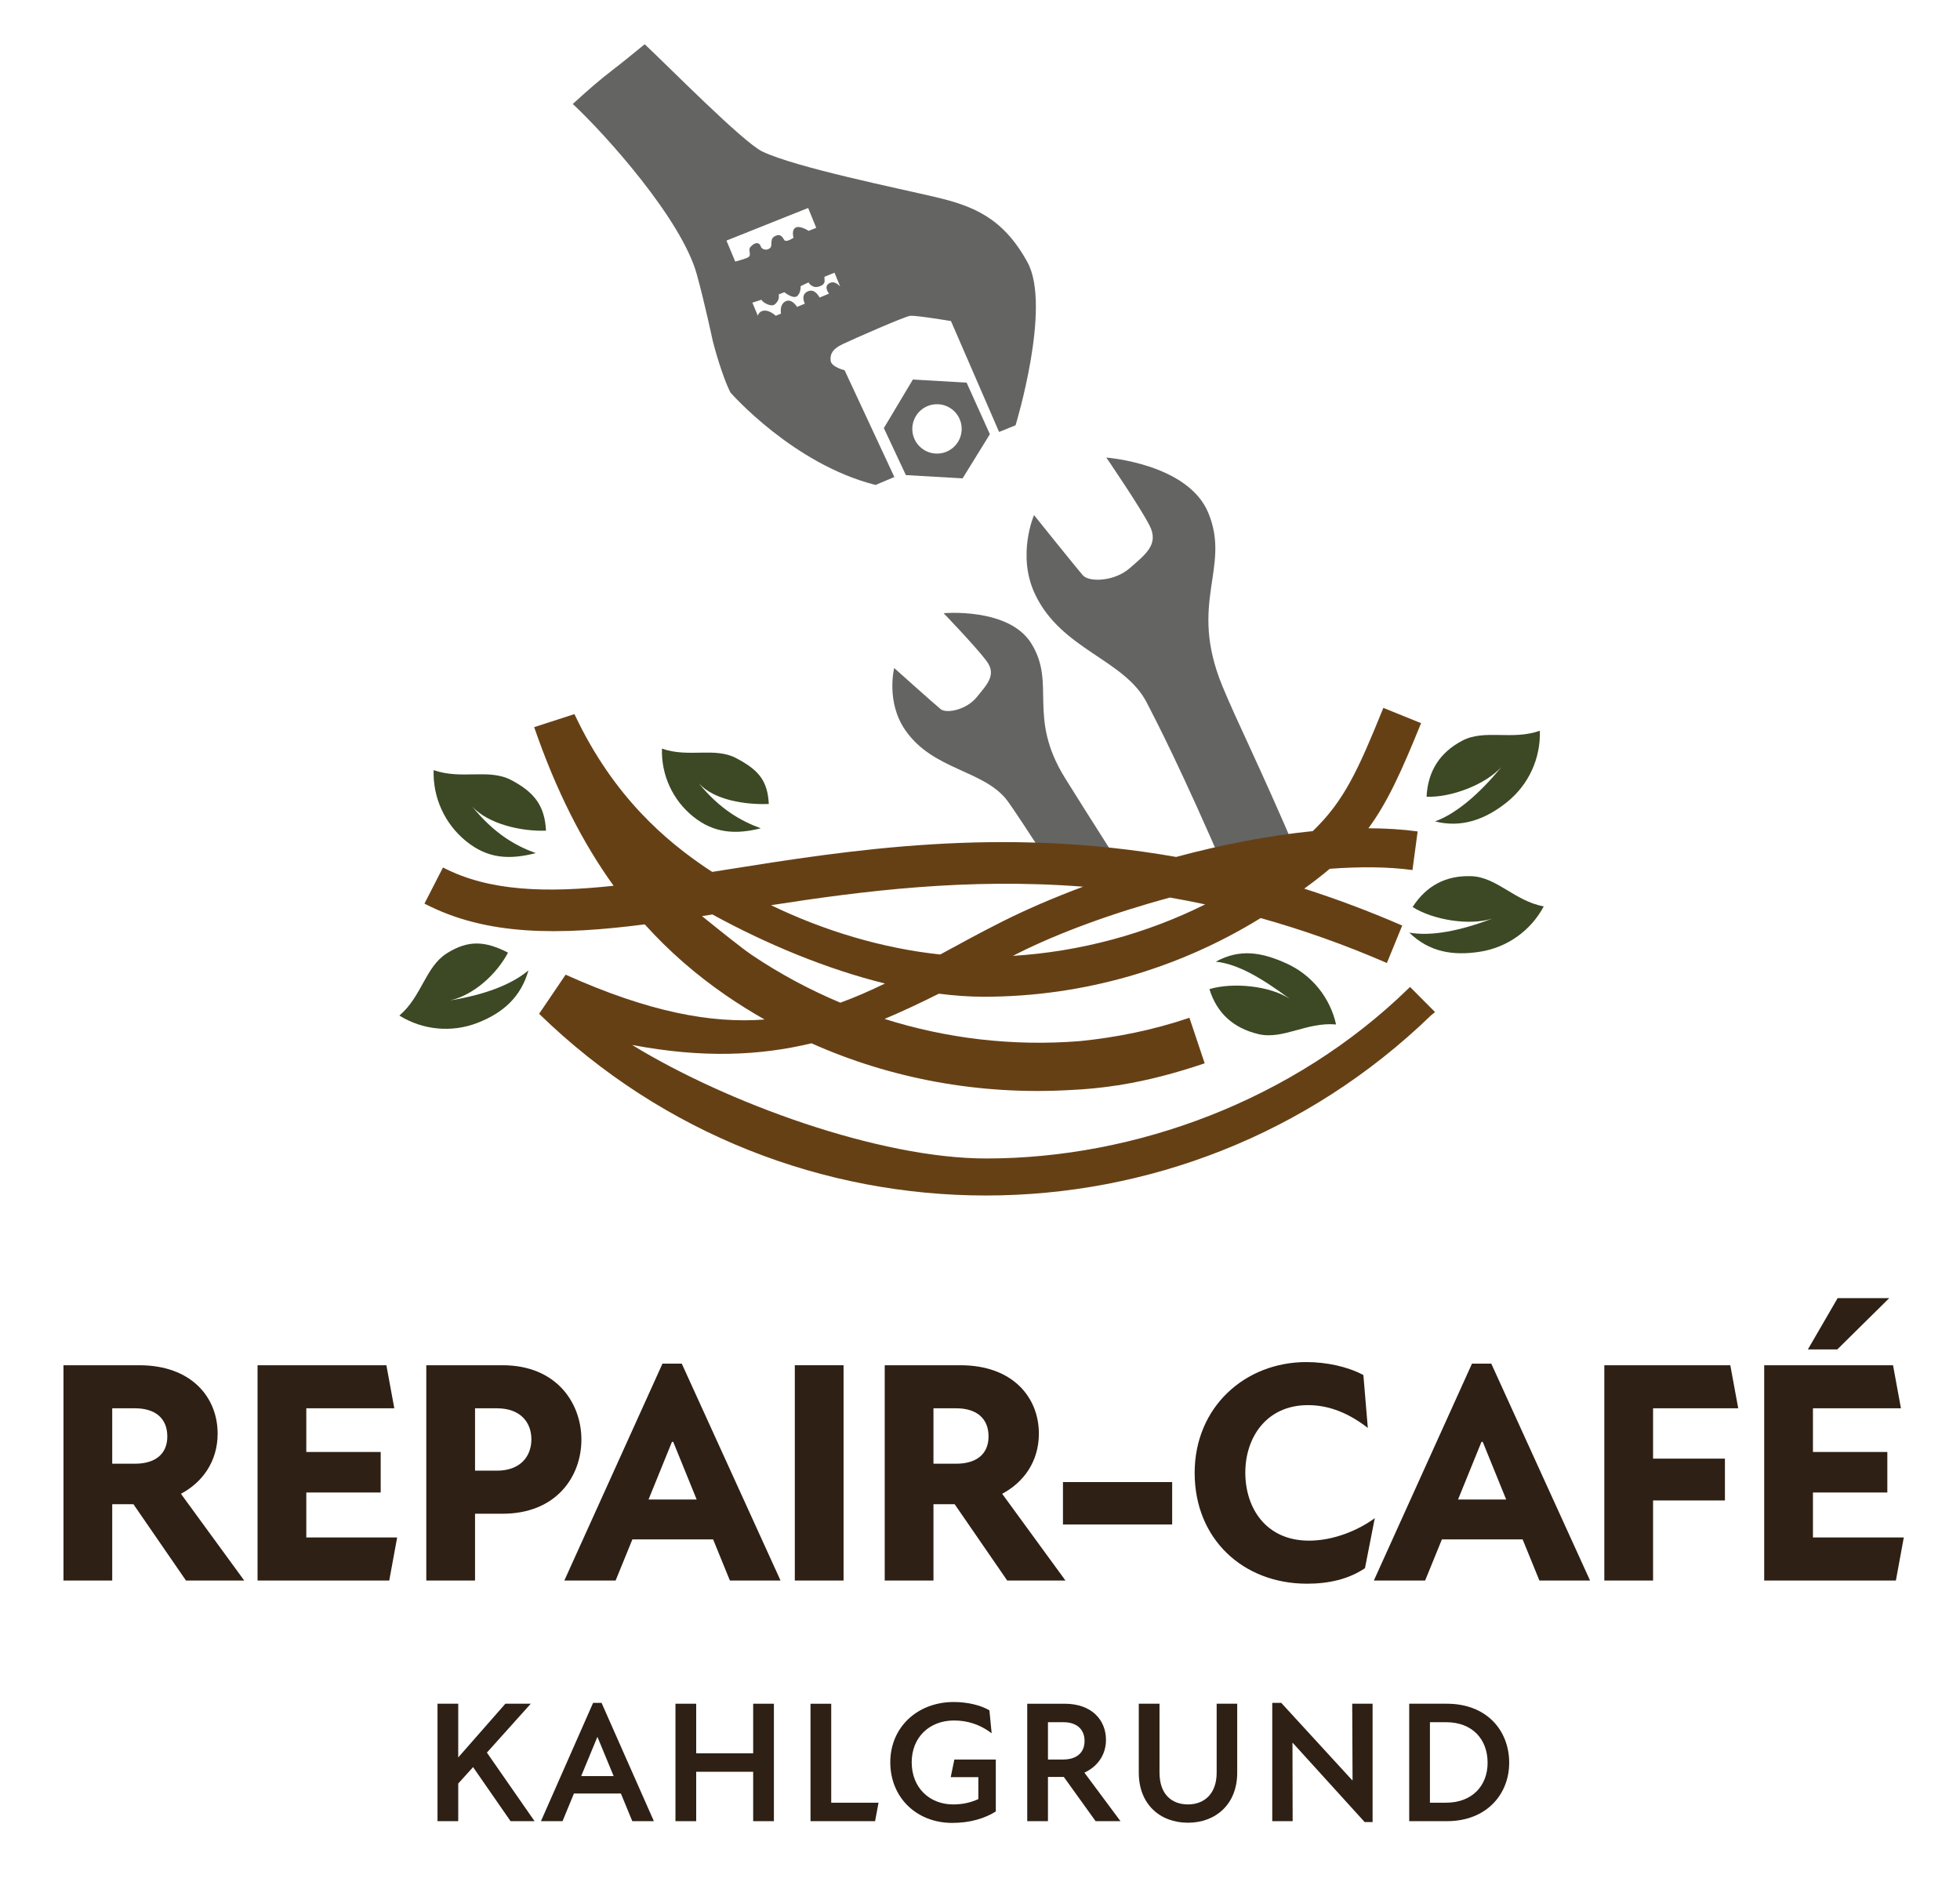 <?xml version="1.0" encoding="UTF-8" standalone="no"?><!DOCTYPE svg PUBLIC "-//W3C//DTD SVG 1.1//EN" "http://www.w3.org/Graphics/SVG/1.1/DTD/svg11.dtd"><svg width="100%" height="100%" viewBox="0 0 454 440" version="1.1" xmlns="http://www.w3.org/2000/svg" xmlns:xlink="http://www.w3.org/1999/xlink" xml:space="preserve" xmlns:serif="http://www.serif.com/" style="fill-rule:evenodd;clip-rule:evenodd;stroke-linejoin:round;stroke-miterlimit:2;"><g id="Ebene-1" serif:id="Ebene 1"><path d="M233.385,185.495c1.126,1.507 5.065,7.484 10.306,15.549c4.882,-0.797 9.76,-1.602 14.634,-2.441c-5.159,-8.112 -9.448,-14.893 -11.644,-18.439c-8.839,-14.269 -1.938,-21.766 -7.816,-31.178c-5.219,-8.355 -20.286,-6.974 -20.286,-6.974c0,0 7.699,8.016 9.98,11.127c2.283,3.111 0.14,5.312 -2.324,8.321c-2.466,3.01 -7.034,3.807 -8.32,2.788c-1.282,-1.018 -10.792,-9.544 -10.792,-9.544c0,0 -1.966,7.782 2.536,14.338c6.482,9.437 18.311,9.208 23.726,16.453" style="fill:#646463;fill-rule:nonzero;"/><path d="M265.614,162.689c1.998,3.866 7.93,15.214 18.7,40.212c5.288,-1.103 10.558,-2.294 15.805,-3.599c0.244,-0.219 0.492,-0.432 0.733,-0.653c-9.405,-22 -14.2,-31.218 -17.73,-39.812c-7.982,-19.43 2.077,-27.268 -3.25,-40.094c-4.726,-11.385 -23.609,-12.773 -23.609,-12.773c0,0 7.857,11.476 10.036,15.784c2.18,4.309 -0.917,6.587 -4.577,9.796c-3.663,3.209 -9.466,3.256 -10.843,1.733c-1.375,-1.52 -11.365,-13.996 -11.365,-13.996c-0,0 -4.024,9.203 0.188,18.22c6.064,12.98 20.714,15.126 25.912,25.182" style="fill:#646463;fill-rule:nonzero;"/><path d="M281.609,222.713c5.608,-3.054 10.619,-2.212 16.435,0.435c5.808,2.641 10.045,7.865 11.432,14.103c-6.839,-0.61 -12.307,3.608 -18.032,2.226c-5.728,-1.388 -9.557,-4.788 -11.304,-10.409c5.373,-1.608 13.921,-0.817 18.611,2.253c-6.532,-4.824 -12.038,-8.101 -17.142,-8.608" style="fill:#3c4924;"/><path d="M124.099,197.576c-6.198,1.57 -11.102,1.28 -16.081,-2.723c-4.979,-4.007 -7.78,-10.117 -7.577,-16.504c6.466,2.289 12.81,-0.443 18.014,2.323c5.204,2.761 7.726,5.813 8.016,11.696c-5.602,0.225 -13.336,-1.474 -17.117,-5.611c5.124,6.296 9.927,9.061 14.745,10.819" style="fill:#3c4924;"/><path d="M122.405,224.733c-1.741,6.147 -5.854,9.846 -11.813,12.154c-5.952,2.308 -12.651,1.684 -18.08,-1.692c5.219,-4.456 6.025,-11.315 11.019,-14.439c4.993,-3.128 8.893,-2.827 14.141,-0.139c-2.605,4.962 -7.951,9.858 -13.424,11.066c8.02,-1.296 14.224,-3.651 18.157,-6.95" style="fill:#3c4924;"/><path d="M332.41,190.229c6.191,1.568 11.715,-0.488 16.694,-4.495c4.978,-4.003 7.781,-10.113 7.577,-16.5c-6.475,2.285 -12.817,-0.443 -18.015,2.319c-5.21,2.761 -7.928,7.073 -8.225,12.96c5.596,0.225 13.539,-2.738 17.32,-6.875c-5.124,6.296 -10.532,10.835 -15.351,12.591" style="fill:#3c4924;"/><path d="M326.435,215.984c4.58,4.456 10.026,5.412 16.34,4.432c6.314,-0.98 11.802,-4.866 14.806,-10.502c-6.743,-1.255 -10.872,-6.79 -16.759,-7c-5.887,-0.211 -10.419,2.189 -13.62,7.14c4.74,2.993 13.12,4.374 18.461,2.684c-7.592,2.889 -14.177,4.136 -19.228,3.246" style="fill:#3c4924;"/><path d="M176.231,191.824c-5.908,1.494 -10.91,1.118 -15.663,-2.707c-4.755,-3.821 -7.425,-9.652 -7.236,-15.749c6.183,2.185 12.236,-0.422 17.201,2.213c4.964,2.635 7.27,4.989 7.546,10.608c-5.342,0.213 -12.627,-0.849 -16.227,-4.797c4.892,6.009 9.777,8.752 14.379,10.432" style="fill:#3c4924;"/><path d="M216.71,105.04c-3.153,-0.182 -5.563,-2.886 -5.381,-6.039c0.181,-3.153 2.884,-5.563 6.037,-5.381c3.155,0.181 5.564,2.884 5.383,6.038c-0.182,3.154 -2.886,5.563 -6.039,5.382m7.188,-16.427l-12.447,-0.715l-6.722,11.244l5.102,10.884l13.14,0.755l6.318,-10.227l-5.391,-11.941Z" style="fill:#646463;fill-rule:nonzero;"/><path d="M174.288,221.259c-2.404,-1.615 -7.087,-5.402 -11.688,-9.099c0.803,-0.125 1.608,-0.251 2.419,-0.379c12.584,6.883 26.472,12.656 39.966,15.988c-3.437,1.675 -6.856,3.178 -10.333,4.442c-7.136,-2.998 -13.963,-6.655 -20.364,-10.952m76.591,-15.911c-6.814,2.541 -13.128,5.271 -18.618,8.025c-5.146,2.583 -9.909,5.19 -14.468,7.675c-13.484,-1.411 -27.058,-5.548 -39.196,-11.415c21.28,-3.304 45.382,-6.376 72.282,-4.285m-16.266,16.019c0.395,-0.2 0.787,-0.4 1.186,-0.6c9.45,-4.746 21.973,-9.33 35.202,-12.903c2.691,0.467 5.408,0.995 8.151,1.581c-13.597,6.794 -28.961,10.962 -44.539,11.922m92.007,7.2l-0.08,0.057l-0.289,0.291c-26.63,25.94 -63.272,39.376 -97.827,39.376c-24.837,-0 -60.12,-12.895 -82.009,-26.294c16.416,3.118 29.626,2.474 41.552,-0.38c18.346,8.188 38.826,12.026 59.869,10.823c3.693,-0.157 7.276,-0.516 10.821,-1.063c0.266,-0.036 0.531,-0.057 0.796,-0.096l-0.002,-0.02c6.473,-1.048 12.848,-2.73 19.592,-5.009l-3.534,-10.545c-8.39,2.836 -16.892,4.552 -25.374,5.402c-15.646,1.246 -30.951,-0.618 -45.244,-5.138c4.209,-1.767 8.369,-3.742 12.581,-5.844c3.535,0.449 7.008,0.709 10.372,0.709c23.171,-0 45.267,-6.56 64.167,-18.22c9.462,2.645 19.204,6.048 29.237,10.403l3.551,-8.671c-7.738,-3.359 -15.3,-6.179 -22.698,-8.547c2.191,-1.592 4.15,-3.108 5.915,-4.597c6.993,-0.521 13.52,-0.479 19.157,0.288l1.202,-8.943c-3.599,-0.489 -7.423,-0.721 -11.407,-0.733c4.407,-5.968 7.667,-13.161 12.2,-24.34l-8.739,-3.537c-5.852,14.428 -9.072,21.558 -16.356,28.54c-10.294,1.02 -21.141,3.156 -31.646,5.98c-40.692,-7.167 -75.578,-1.619 -104.894,3.057c-0.862,0.137 -1.705,0.271 -2.557,0.407c-0.597,-0.392 -1.205,-0.778 -1.788,-1.178c-8.353,-5.732 -20.888,-15.709 -30.128,-35.365l-9.329,3.02c5.116,14.833 11.242,26.807 18.402,36.737c-15.556,1.656 -28.822,1.334 -39.522,-4.238l-4.292,8.366c14.485,7.542 31.342,7.327 51.026,4.81c5.698,6.318 11.94,11.702 18.767,16.412c2.911,2.008 5.917,3.87 8.991,5.621c-12.38,0.944 -26.808,-1.72 -46.087,-10.381l-6.14,9.057c28.807,28.059 66.149,42.081 103.491,42.081c37.197,0 74.402,-13.92 103.165,-41.776c0.291,-0.233 0.581,-0.465 0.879,-0.697l-5.791,-5.825Z" style="fill:#664015;fill-rule:nonzero;"/><path d="M176.38,69.42c0.28,0.671 2.236,1.694 3.007,1.119c1.396,-1.037 0.975,-2.348 0.975,-2.348l1.313,-0.521c0.353,0.278 2.111,1.59 2.951,0.914c0.937,-0.753 0.829,-2.316 0.829,-2.316l1.827,-0.869c0.266,0.573 1.14,1.112 1.74,1.076c0.917,-0.057 2.038,-0.539 1.981,-1.429c-0.059,-0.89 -0.024,-0.948 -0.024,-0.948l2.324,-0.947l1.309,3.208c-0.569,-0.632 -1.46,-1.3 -2.433,-0.809c-1.32,0.665 -0.529,1.954 -0.155,2.45l-2.177,0.906c-0.432,-0.792 -1.373,-2.06 -2.753,-1.422c-1.474,0.682 -0.988,2.164 -0.666,2.844l-1.8,0.748c-0.502,-0.758 -1.488,-1.88 -2.662,-1.292c-1.215,0.608 -1.179,2.05 -1.058,2.84l-1.204,0.5c-0.765,-0.658 -2.041,-1.508 -3.196,-1.08c-0.558,0.206 -0.833,0.612 -0.972,1.066l-1.261,-3.023l2.105,-0.667Zm-2.604,-12.165c-0.529,0.621 0.32,1.719 -0.356,2.261c-0.393,0.316 -2.649,0.948 -3.118,1.059l-2.028,-4.859l18.917,-7.549l1.876,4.6l-1.761,0.695c-0,-0 -1.928,-1.279 -2.986,-0.771c-1.057,0.511 -0.52,2.373 -0.52,2.373c0,0 -1.733,1.196 -2.146,0.507c-0.415,-0.689 -0.82,-1.335 -1.716,-1.06c-2.02,0.617 -0.766,2.288 -1.598,2.959c-0.833,0.669 -1.936,0.284 -2.145,-0.455c-0.228,-0.804 -1.221,-1.165 -2.419,0.24m64.22,3.48c-5.636,-10.295 -12.574,-13.023 -21.164,-15.061c-8.588,-2.04 -32.462,-6.867 -40.242,-10.58c-4.487,-2.14 -22.25,-20.198 -27.258,-24.847c-2.39,1.937 -4.76,3.908 -7.212,5.789c-3.458,2.655 -5.892,4.819 -9.45,8.038c7.644,7.129 25.164,26.646 28.714,39.398c1.8,6.46 3.704,15.43 3.704,15.43c0,-0 0.672,2.658 1.51,5.257c1.676,5.2 2.618,6.763 2.618,6.763c0,-0 14.467,16.572 33.591,21.386l4.352,-1.84l-11.524,-24.734c0,-0 -3.1,-0.702 -3.24,-2.251c-0.139,-1.549 0.473,-2.681 2.813,-3.796c2.339,-1.115 14.294,-6.385 15.604,-6.544c1.311,-0.161 9.462,1.209 9.462,1.209l11.145,25.679l3.819,-1.54c-0,0 8.396,-27.461 2.758,-37.756" style="fill:#646463;fill-rule:nonzero;"/><path d="M25.996,338.976l5.279,0c4.546,0 7.48,-2.126 7.48,-6.305c-0,-4.328 -2.934,-6.527 -7.48,-6.527l-5.279,0l0,12.832Zm4.913,9.386l-4.913,-0l0,17.67l-11.292,0l0,-49.86l17.524,0c12.172,0 18.184,7.479 18.184,15.838c0,6.452 -3.519,11.292 -8.504,13.932l14.664,20.09l-13.492,0l-12.171,-17.67Z" style="fill:#2e2014;fill-rule:nonzero;"/><path d="M91.993,356.061l-1.833,9.972l-30.502,0l0,-49.86l29.842,0l1.833,9.972l-20.384,0l-0,10.117l17.232,0l-0,9.386l-17.232,-0l-0,10.413l21.044,0Z" style="fill:#2e2014;fill-rule:nonzero;"/><path d="M123.087,333.331c-0,-3.887 -2.494,-7.187 -7.992,-7.187l-5.06,-0l-0,14.445l5.06,0c5.498,0 7.992,-3.373 7.992,-7.258m11.585,0.073c0,8.505 -5.792,17.157 -18.257,17.157l-6.38,0l-0,15.471l-11.291,-0l0,-49.859l17.671,0c12.465,0 18.257,8.726 18.257,17.231" style="fill:#2e2014;fill-rule:nonzero;"/><path d="M161.368,347.262l-5.427,-13.346l-0.293,0l-5.425,13.346l11.145,-0Zm3.812,9.238l-18.697,0l-3.886,9.532l-11.878,0l22.73,-50.226l4.472,-0l22.878,50.226l-11.732,0l-3.887,-9.532Z" style="fill:#2e2014;fill-rule:nonzero;"/><rect x="184.104" y="316.173" width="11.292" height="49.86" style="fill:#2e2014;"/><path d="M216.221,338.976l5.278,0c4.547,0 7.48,-2.126 7.48,-6.305c0,-4.328 -2.933,-6.527 -7.48,-6.527l-5.278,0l-0,12.832Zm4.913,9.386l-4.913,-0l-0,17.67l-11.292,0l-0,-49.86l17.524,0c12.172,0 18.184,7.479 18.184,15.838c-0,6.452 -3.519,11.292 -8.504,13.932l14.664,20.09l-13.492,0l-12.171,-17.67Z" style="fill:#2e2014;fill-rule:nonzero;"/><rect x="246.216" y="343.229" width="25.296" height="9.825" style="fill:#2e2014;"/><path d="M276.722,341.103c0,-15.251 11.659,-25.664 25.884,-25.664c4.545,-0 9.532,1.026 13.197,3.006l1.027,12.244c-4.252,-3.298 -8.799,-5.278 -13.859,-5.278c-9.678,-0 -14.517,7.553 -14.517,15.617c0,8.287 4.839,15.767 14.739,15.767c5.645,-0 11.364,-2.347 15.25,-5.208l-2.273,11.586c-3.812,2.567 -8.432,3.592 -13.419,3.592c-14.81,0 -26.029,-10.338 -26.029,-25.662" style="fill:#2e2014;fill-rule:nonzero;"/><path d="M348.878,347.262l-5.427,-13.346l-0.293,0l-5.426,13.346l11.146,-0Zm3.812,9.238l-18.698,0l-3.885,9.532l-11.879,0l22.731,-50.226l4.472,-0l22.877,50.226l-11.732,0l-3.886,-9.532Z" style="fill:#2e2014;fill-rule:nonzero;"/><path d="M382.905,337.803l16.644,0l0,9.679l-16.644,-0l0,18.551l-11.292,-0l0,-49.86l29.183,-0l1.833,9.972l-19.724,-0l0,11.658Z" style="fill:#2e2014;fill-rule:nonzero;"/><path d="M425.583,312.506l-6.818,0l6.892,-11.878l11.952,-0l-12.026,11.878Zm15.398,43.555l-1.832,9.972l-30.503,0l0,-49.86l29.843,0l1.833,9.972l-20.384,0l0,10.117l17.231,0l-0,9.386l-17.231,-0l0,10.413l21.043,0Z" style="fill:#2e2014;fill-rule:nonzero;"/><path d="M109.581,409.242l-3.44,3.8l-0,8.72l-4.8,-0l-0,-27.2l4.8,-0l-0,12.44l10.92,-12.44l5.88,-0l-10.16,11.32l11.04,15.88l-5.56,-0l-8.68,-12.52Z" style="fill:#2e2014;fill-rule:nonzero;"/><path d="M142.14,411.321l-3.72,-8.998l-0.08,-0l-3.72,8.998l7.52,0Zm1.68,4.04l-10.879,0l-2.64,6.4l-5,0l12.079,-27.398l1.96,-0l12.12,27.398l-5,0l-2.64,-6.4Z" style="fill:#2e2014;fill-rule:nonzero;"/><path d="M179.26,394.562l-0,27.199l-4.8,0l-0,-11.44l-13.199,0l0,11.44l-4.8,0l0,-27.199l4.8,0l0,11.48l13.199,0l-0,-11.48l4.8,0Z" style="fill:#2e2014;fill-rule:nonzero;"/><path d="M203.499,417.482l-0.8,4.28l-14.958,-0l-0,-27.199l4.798,-0l0,22.919l10.96,-0Z" style="fill:#2e2014;fill-rule:nonzero;"/><path d="M230.659,407.482l-0,12.04c-2.52,1.56 -5.84,2.64 -10.08,2.64c-8.36,-0 -14.36,-5.96 -14.36,-14.04c-0,-8.079 6.241,-13.959 14.72,-13.959c3.12,-0 6.16,0.72 8.24,1.92l0.52,5.319c-2.64,-2 -5.52,-2.959 -8.72,-2.959c-5.68,-0 -9.799,3.88 -9.799,9.679c0,5.92 4.159,9.76 9.599,9.76c2.04,-0 3.92,-0.36 5.84,-1.24l-0,-5.079l-6.4,-0l0.84,-4.081l9.6,-0Z" style="fill:#2e2014;fill-rule:nonzero;"/><path d="M242.74,407.482l3.52,-0c3.04,-0 4.96,-1.52 4.96,-4.28c-0,-2.879 -2,-4.359 -4.88,-4.359l-3.6,-0l-0,8.639Zm3.68,4.04l-3.68,-0l-0,10.24l-4.8,-0l-0,-27.199l8.68,-0c6.28,-0 9.56,3.8 9.56,8.359c-0,3.56 -2.04,6.241 -5,7.6l8.36,11.24l-5.76,-0l-7.36,-10.24Z" style="fill:#2e2014;fill-rule:nonzero;"/><path d="M263.779,410.522l0,-15.96l4.8,-0l0,15.92c0,5.04 2.8,7.4 6.6,7.4c3.719,-0 6.639,-2.4 6.639,-7.36l-0,-15.96l4.76,-0l-0,16c-0,7.28 -4.999,11.559 -11.399,11.559c-6.48,-0 -11.4,-4.279 -11.4,-11.599" style="fill:#2e2014;fill-rule:nonzero;"/><path d="M299.459,403.642l-0.08,-0l0.04,18.12l-4.72,-0l0,-27.399l2.08,0l16.439,17.919l0.08,-0l-0.08,-17.72l4.72,-0l-0,27.4l-1.84,-0l-16.639,-18.32Z" style="fill:#2e2014;fill-rule:nonzero;"/><path d="M344.578,408.242c0,-5.479 -3.56,-9.4 -9.6,-9.4l-3.76,-0l0,18.64l3.76,-0c5.96,-0 9.6,-3.88 9.6,-9.24m5,-0c0,7.199 -5.16,13.52 -14.44,13.52l-8.718,-0l-0,-27.2l8.718,-0c9.24,-0 14.44,6.201 14.44,13.68" style="fill:#2e2014;fill-rule:nonzero;"/></g></svg>